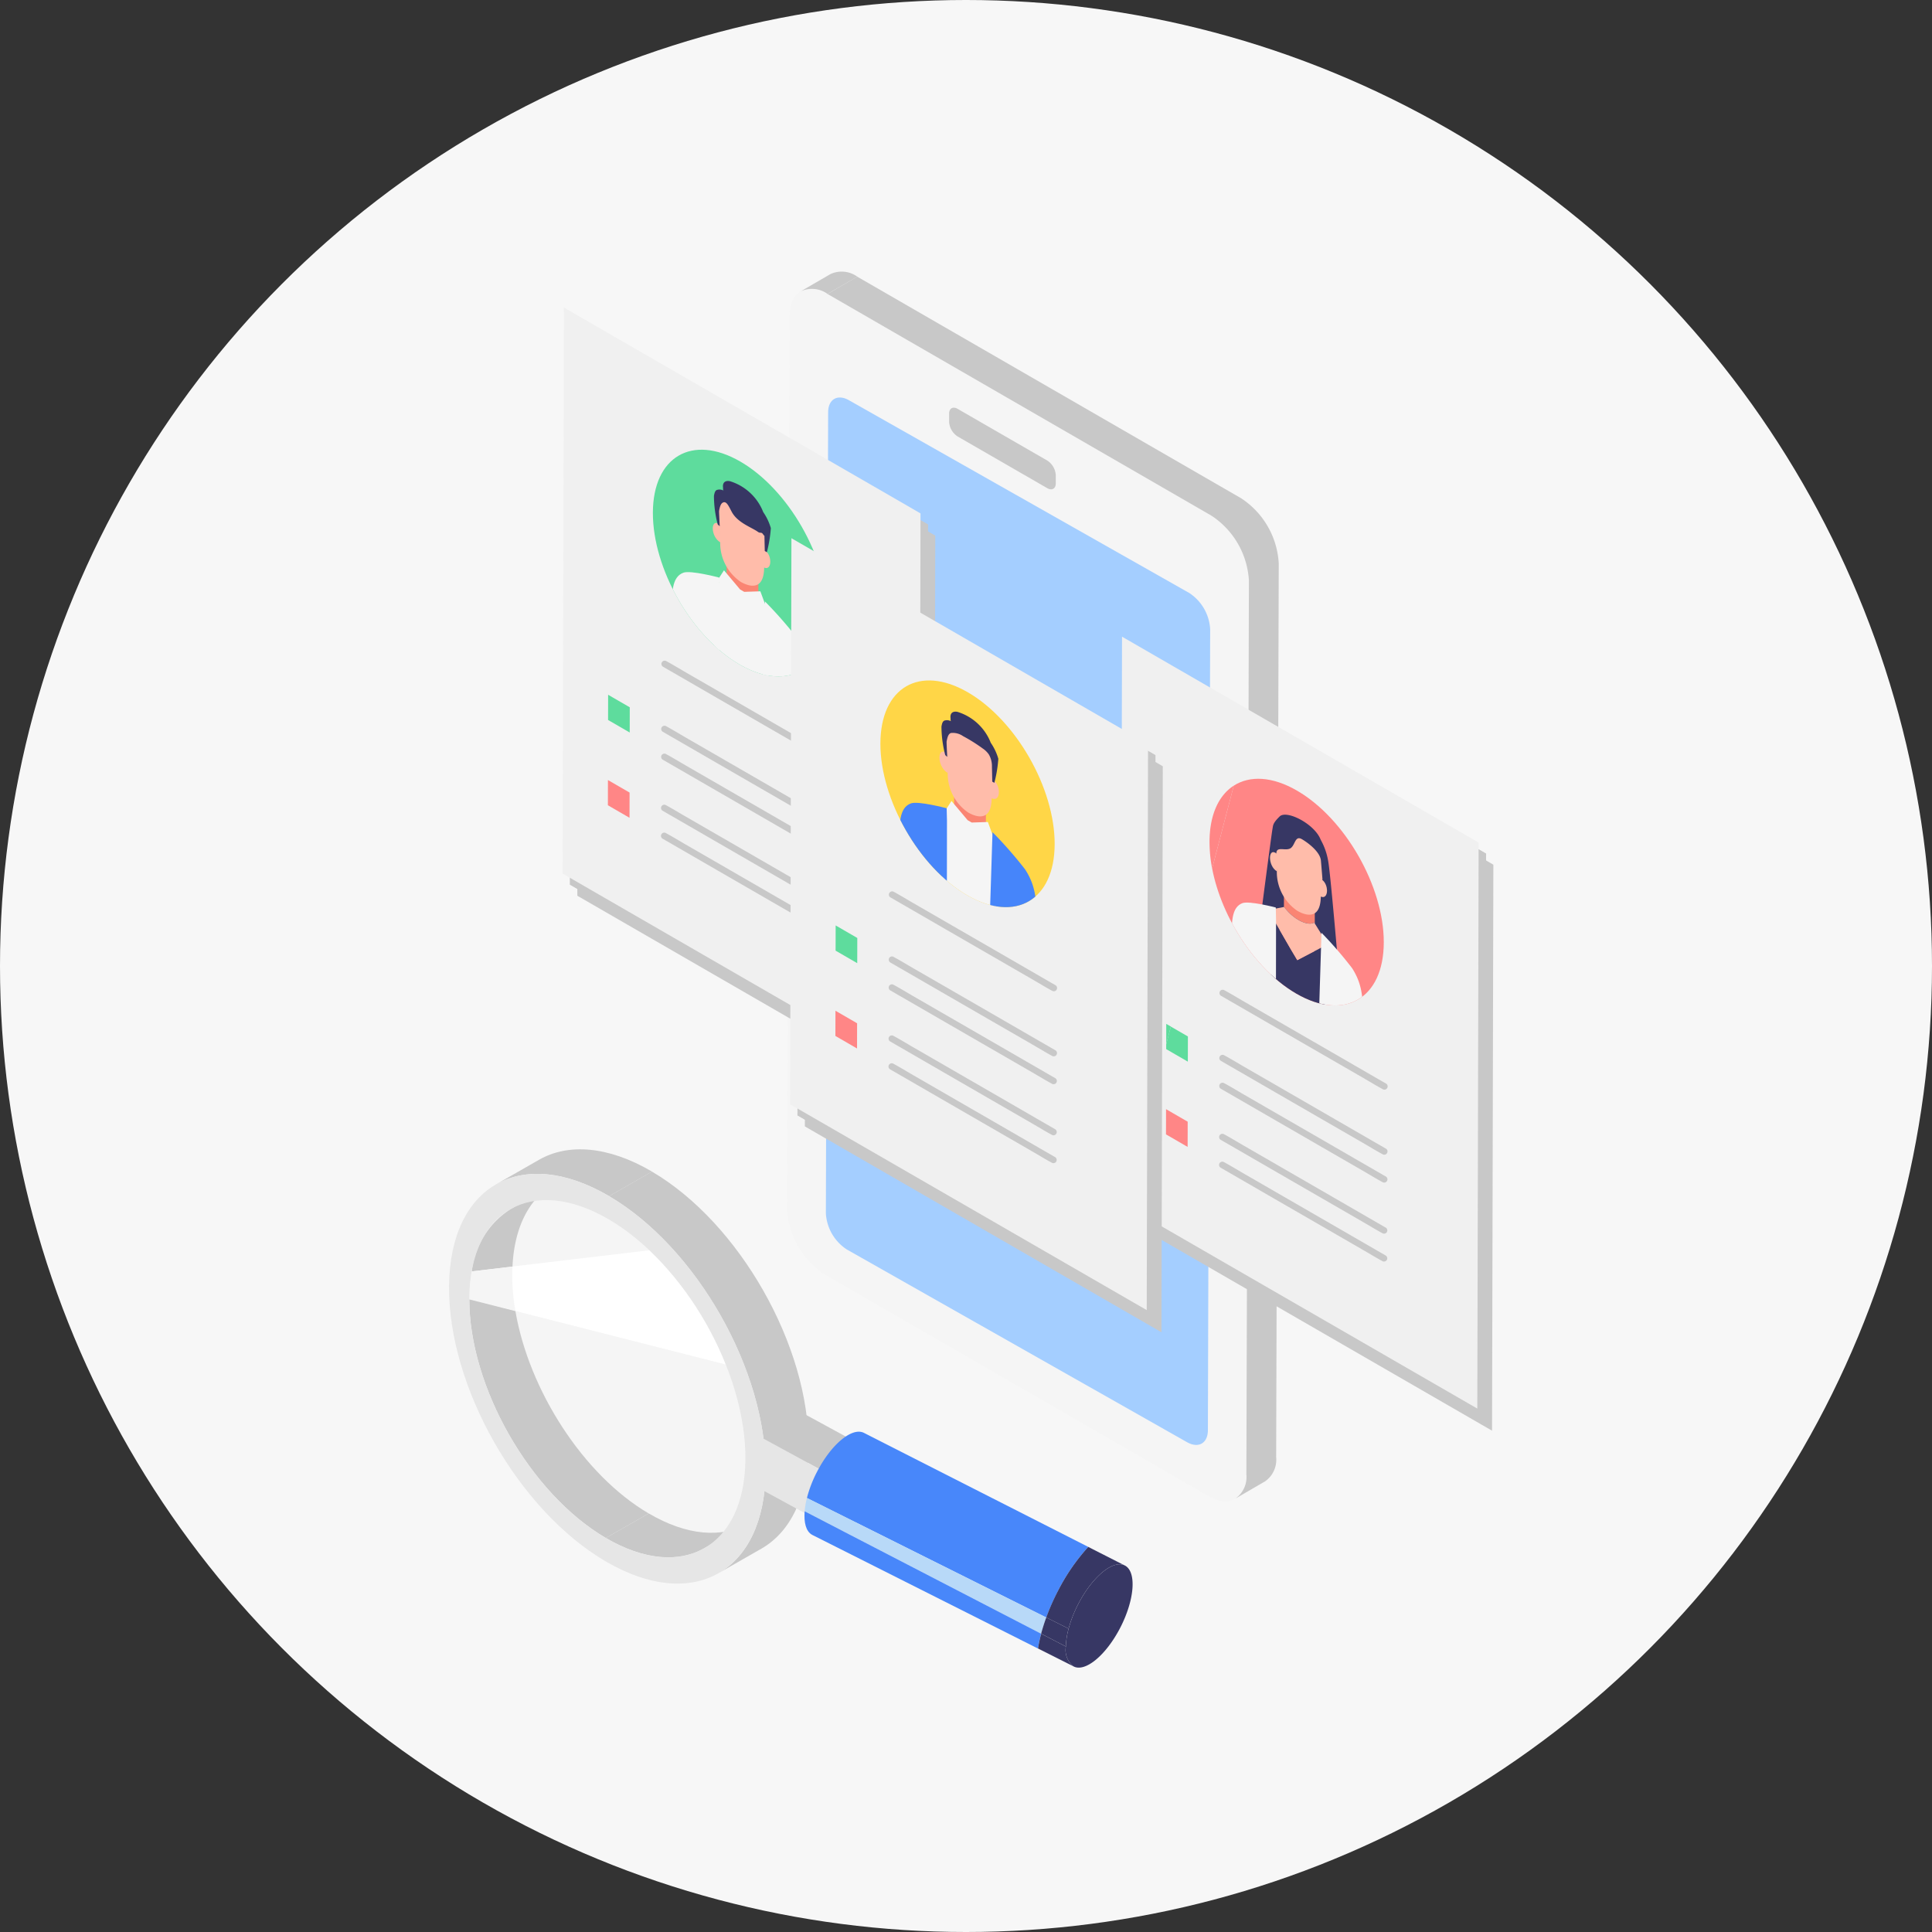 <svg xmlns="http://www.w3.org/2000/svg" xmlns:xlink="http://www.w3.org/1999/xlink" width="185" height="185" viewBox="0 0 185 185"><rect x="0" y="0" width="185" height="185" fill="#333333" stroke="none"/><defs><clipPath id="a"><rect width="100" height="133.685" fill="none"/></clipPath><clipPath id="c"><rect width="26.436" height="34.206" fill="none"/></clipPath><clipPath id="d"><rect width="34.98" height="74.97" fill="none"/></clipPath><clipPath id="e"><path d="M666.052,454c-.012,5.37-3.758,7.568-8.366,4.907s-8.334-9.17-8.321-14.541,3.758-7.568,8.366-4.907,8.334,9.17,8.321,14.541" transform="translate(-649.365 -438.33)" fill="none"/></clipPath><clipPath id="f"><rect width="34.274" height="73.911" fill="none"/></clipPath><clipPath id="g"><path d="M568.022,363l.342.2,33.805,19.515.126-54.2-21.611-12.476L568.148,308.8Z" transform="translate(-568.022 -308.798)" fill="none"/></clipPath><linearGradient id="h" x1="-0.504" y1="1.427" x2="-0.502" y2="1.427" gradientUnits="objectBoundingBox"><stop offset="0" stop-color="#fff"/><stop offset="1" stop-color="#f0f0f0"/></linearGradient><clipPath id="j"><path d="M643.128,435.013c-.012,5.371,3.713,11.881,8.321,14.541s8.354.463,8.366-4.907-3.713-11.881-8.321-14.541a7.509,7.509,0,0,0-3.7-1.13c-2.756,0-4.657,2.215-4.666,6.037" transform="translate(-643.128 -428.976)" fill="none"/></clipPath><clipPath id="l"><rect width="34.98" height="74.971" fill="none"/></clipPath><clipPath id="m"><path d="M195.293,175.759c-.013,5.37-3.758,7.568-8.366,4.907s-8.334-9.17-8.321-14.541,3.758-7.568,8.366-4.907,8.334,9.17,8.321,14.541" transform="translate(-178.606 -160.088)" fill="none"/></clipPath><clipPath id="n"><rect width="34.274" height="73.912" fill="none"/></clipPath><clipPath id="o"><path d="M96.024,84.686l12.167,7.024,21.98,12.689.126-54.2-2.243-1.3L96.15,30.488Z" transform="translate(-96.024 -30.488)" fill="none"/></clipPath><linearGradient id="p" x1="0.155" y1="1.9" x2="0.156" y2="1.9" xlink:href="#h"/><clipPath id="r"><path d="M172.37,156.77c-.013,5.371,3.713,11.881,8.321,14.541s8.354.463,8.366-4.907-3.713-11.881-8.321-14.541a7.509,7.509,0,0,0-3.7-1.13c-2.756,0-4.657,2.215-4.666,6.037" transform="translate(-172.37 -150.733)" fill="none"/></clipPath><clipPath id="u"><path d="M387.709,370.862c-.013,5.37-3.758,7.568-8.366,4.907s-8.334-9.17-8.321-14.541,3.758-7.568,8.366-4.907,8.334,9.17,8.321,14.541" transform="translate(-371.022 -355.191)" fill="none"/></clipPath><clipPath id="w"><path d="M288.439,279.79,322.587,299.5l.126-54.2-34.148-19.713Z" transform="translate(-288.439 -225.592)" fill="none"/></clipPath><linearGradient id="x" x1="-0.114" y1="1.568" x2="-0.112" y2="1.568" xlink:href="#h"/><clipPath id="z"><path d="M364.786,351.873c-.012,5.371,3.713,11.881,8.321,14.541s8.354.463,8.366-4.907-3.713-11.881-8.321-14.541a7.51,7.51,0,0,0-3.7-1.13c-2.756,0-4.656,2.215-4.665,6.037" transform="translate(-364.786 -345.836)" fill="none"/></clipPath></defs><g transform="translate(-355 -2235)"><circle cx="92.5" cy="92.5" r="92.5" transform="translate(355 2235)" fill="#f7f7f7"/><g transform="translate(398 2261)"><g clip-path="url(#a)"><g transform="translate(0 0)"><g clip-path="url(#a)"><path d="M149.945,797.317l-4.108,2.35c2.742-1.569,4.459-4.932,4.5-9.729.093-9.656-6.617-21.463-14.987-26.372l4.108-2.35c8.371,4.909,15.08,16.716,14.987,26.372-.046,4.8-1.763,8.161-4.5,9.729" transform="translate(-120.03 -675.028)" fill="#c8c8c8"/><g transform="translate(1.939 88.919)" style="mix-blend-mode:multiply;isolation:isolate"><g clip-path="url(#c)"><path d="M32.251,787.192c-6.507-3.816-11.984-1.544-13.14,4.971l17.02-2.018a21.626,21.626,0,0,0-3.88-2.953" transform="translate(-18.886 -785.337)" fill="#f5f5f5"/><path d="M34.373,827.8l-17.02,2.018a15.3,15.3,0,0,0-.224,2.524c0,.051,0,.1,0,.153l24.559,6.245A31.3,31.3,0,0,0,34.373,827.8" transform="translate(-17.128 -822.996)" fill="#fff"/><path d="M41.7,875.519l-24.558-6.245c-.01,8.379,5.825,18.6,13.068,22.846,7.289,4.275,13.283.911,13.365-7.5a24.4,24.4,0,0,0-1.875-9.105" transform="translate(-17.143 -859.77)" fill="#f5f5f5"/></g></g><path d="M26.961,772.3l-4.108,2.35a8.153,8.153,0,0,0-3.7,5.952l3.9-.463c.18-3.837,1.644-6.542,3.913-7.84" transform="translate(-16.98 -684.857)" fill="#c8c8c8"/><path d="M21.238,842.178c0-.216.01-.428.02-.637l-3.9.463a15.23,15.23,0,0,0-.228,2.525c0,.051,0,.1,0,.153l4.414,1.122a20.489,20.489,0,0,1-.308-3.625" transform="translate(-15.19 -746.258)" fill="#f5f5f5"/><path d="M21.56,870.4l-4.414-1.122c-.01,8.379,5.825,18.6,13.068,22.846l4.108-2.35C28.056,886.1,22.846,877.953,21.56,870.4" transform="translate(-15.205 -770.852)" fill="#c8c8c8"/><path d="M146.107,1051.279,142,1053.63c-2.424,1.386-5.764,1.17-9.431-.981l4.108-2.35c3.668,2.151,7.008,2.368,9.431.981" transform="translate(-117.557 -931.379)" fill="#c8c8c8"/><path d="M39.8,745.719l4.108-2.35c2.778-1.589,6.607-1.336,10.82,1.134l-4.108,2.35c-4.212-2.47-8.042-2.723-10.82-1.134" transform="translate(-35.29 -658.315)" fill="#c8c8c8"/><path d="M15.326,765.259C6.955,760.35.095,764.2,0,773.854s6.617,21.463,14.987,26.372,15.231,1.061,15.325-8.6S23.7,770.168,15.326,765.259M15.01,797.99c-7.287-4.274-13.151-14.592-13.07-23s6.077-11.77,13.364-7.5,13.151,14.591,13.07,23-6.076,11.77-13.364,7.5" transform="translate(0 -676.721)" fill="#e6e6e6"/><path d="M338.6,1034.075l-4.121,2.25a1.251,1.251,0,0,0,.565-1.159l4.121-2.251a1.251,1.251,0,0,1-.565,1.159" transform="translate(-296.61 -915.965)" fill="#e6e6e6"/><path d="M339.475,1028.336l4.121-2.251-.008.773-4.121,2.25Z" transform="translate(-301.031 -909.908)" fill="#e6e6e6"/><path d="M265.742,969.34l4.121-2.251,6.479,3.529-4.121,2.251Z" transform="translate(-235.654 -857.591)" fill="#c8c8c8"/><path d="M271.842,990.495a3.976,3.976,0,0,1,1.876,3.151l-.008.773c-.011,1.149-.873,1.611-1.916,1.026l-6.479-3.529.048-4.951Z" transform="translate(-235.274 -875.218)" fill="#e6e6e6"/><path d="M322.969,1000.508l4.121-2.251a3.976,3.976,0,0,1,1.876,3.151l-4.121,2.251a3.976,3.976,0,0,0-1.876-3.151" transform="translate(-286.401 -885.23)" fill="#c8c8c8"/><path d="M527.3,1093.44l-.046-.024c-1.122-.552-3.1,1.091-4.451,3.715a11.774,11.774,0,0,0-.915,2.339,7.359,7.359,0,0,0-.264,1.712,2.006,2.006,0,0,0,.712,1.892l.038.02h0c1.12.564,3.1-1.081,4.459-3.712,1.371-2.661,1.58-5.321.467-5.943" transform="translate(-462.562 -969.52)" fill="#373764"/><path d="M326.668,996.464a19.268,19.268,0,0,1,2.924-4.255l-21.441-10.9-.035-.018h0c-1.131-.575-3.138,1.088-4.508,3.748a11.811,11.811,0,0,0-.956,2.484l22.919,11.445a21.529,21.529,0,0,1,1.1-2.5" transform="translate(-268.385 -870.084)" fill="#4887fa"/><path d="M505.074,1085.366l2.139,1.068a11.776,11.776,0,0,1,.915-2.339c1.352-2.624,3.329-4.267,4.451-3.715l-3.484-1.771a19.272,19.272,0,0,0-2.924,4.255,21.55,21.55,0,0,0-1.1,2.5" transform="translate(-447.888 -956.484)" fill="#373764"/><path d="M323.863,1048.659l-22.919-11.445a7.816,7.816,0,0,0-.218,1.275l22.645,11.724c.135-.506.3-1.026.492-1.554" transform="translate(-266.677 -919.776)" fill="#b8d9f8"/><path d="M500.731,1139.847l2.366,1.225a7.373,7.373,0,0,1,.264-1.712l-2.139-1.068c-.192.529-.357,1.049-.492,1.554" transform="translate(-444.036 -1009.411)" fill="#373764"/><path d="M323.226,1060.2l-22.645-11.724c-.089,1.093.138,1.929.7,2.245l.038.021,21.6,10.873c.075-.45.175-.917.3-1.4l0-.015" transform="translate(-266.531 -929.761)" fill="#4887fa"/><path d="M501.441,1155.159l-.038-.02a2.007,2.007,0,0,1-.712-1.892l-2.366-1.225,0,.015c-.128.482-.228.949-.3,1.4l3.424,1.724h0" transform="translate(-441.63 -1021.585)" fill="#373764"/><path d="M375.87,994.869l.046.024-.035-.018L350.91,982.18h0l.035.018Z" transform="translate(-311.179 -870.974)" fill="#e6e6e6"/><path d="M326.49,36.349a7.975,7.975,0,0,1,3.605,6.243l-.243,85.579c-.007,2.285-1.64,3.215-3.629,2.067L289.472,109.02a7.975,7.975,0,0,1-3.6-6.243L286.11,17.2c.006-2.285,1.639-3.215,3.628-2.067Z" transform="translate(-253.501 -12.981)" fill="#f5f5f5"/><path d="M300.208.245,297.356,1.9a2.546,2.546,0,0,1,2.57.246L302.778.492a2.546,2.546,0,0,0-2.57-.246" transform="translate(-263.688 0)" fill="#c8c8c8"/><path d="M363.261,31.806a7.975,7.975,0,0,0-3.605-6.244L322.9,4.344,320.052,6,356.8,27.22a7.975,7.975,0,0,1,3.605,6.243l-.243,85.579a2.526,2.526,0,0,1-1.058,2.313l2.852-1.657a2.526,2.526,0,0,0,1.058-2.313l-2.638,1.533,2.638-1.533Z" transform="translate(-283.814 -3.852)" fill="#c8c8c8"/><path d="M353.458,125.272a4.431,4.431,0,0,1,2,3.468l-.217,76.687c0,1.269-.911,1.786-2.016,1.149L320.66,188.13a4.43,4.43,0,0,1-2-3.468l.217-76.687c0-1.269.911-1.786,2.016-1.149Z" transform="translate(-282.578 -94.489)" fill="#a4ceff"/><path d="M432.276,120.216a1.8,1.8,0,0,1,.811,1.405l0,.772c0,.514-.369.723-.816.465l-8.589-4.954a1.8,1.8,0,0,1-.811-1.405l0-.772c0-.514.368-.724.816-.465Z" transform="translate(-374.989 -102.113)" fill="#c8c8c8"/><g transform="translate(65.02 36.023)" style="mix-blend-mode:multiply;isolation:isolate"><g clip-path="url(#d)"><path d="M593.158,334.744l-12.537-7.237-.127,54.2.342.2,33.805,19.515.126-54.2Z" transform="translate(-579.789 -326.448)" fill="#c8c8c8"/><path d="M586.922,325.39l-12.537-7.237-.126,54.2.342.2,33.805,19.515.126-54.2Z" transform="translate(-574.258 -318.153)" fill="#c8c8c8"/><path d="M657.831,617.27l1.549.894,3.7,2.139,4.479,2.586,3.882,2.241c.624.36,1.241.741,1.876,1.083l.027.016a.312.312,0,0,0,.314-.538l-1.549-.894-3.7-2.139-4.479-2.586-3.882-2.241c-.624-.36-1.241-.741-1.876-1.083l-.027-.016a.312.312,0,0,0-.314.538" transform="translate(-648.234 -582.887)" fill="#c8c8c8"/><path d="M657.7,672.3l1.549.894,3.7,2.139,4.479,2.586,3.882,2.241c.624.36,1.241.741,1.875,1.083l.027.016a.312.312,0,0,0,.314-.538l-1.549-.894-3.7-2.139L663.8,675.1l-3.882-2.241c-.624-.36-1.241-.741-1.876-1.083l-.027-.016a.312.312,0,0,0-.314.538" transform="translate(-648.121 -631.685)" fill="#c8c8c8"/><path d="M657.648,695.883l1.549.894,3.7,2.139,4.479,2.586,3.882,2.241c.624.36,1.241.741,1.876,1.083l.027.016a.312.312,0,0,0,.314-.538l-1.549-.894-3.7-2.139-4.479-2.586-3.882-2.241c-.624-.36-1.241-.741-1.876-1.083l-.027-.016a.312.312,0,0,0-.314.538" transform="translate(-648.072 -652.599)" fill="#c8c8c8"/><path d="M657.547,739.078l1.549.894,3.7,2.139,4.479,2.586,3.882,2.241c.624.36,1.241.741,1.876,1.083l.027.016a.312.312,0,0,0,.314-.538l-1.549-.894-3.7-2.139-4.479-2.586-3.882-2.241c-.624-.36-1.241-.741-1.876-1.083l-.027-.016a.312.312,0,0,0-.314.538" transform="translate(-647.983 -690.903)" fill="#c8c8c8"/><path d="M657.492,762.661l1.549.894,3.7,2.139,4.479,2.586,3.882,2.241c.624.36,1.241.741,1.876,1.083l.027.016a.312.312,0,0,0,.314-.538l-1.549-.894-3.7-2.139-4.479-2.586-3.882-2.241c-.624-.36-1.241-.741-1.876-1.083l-.027-.016a.312.312,0,0,0-.314.538" transform="translate(-647.934 -711.816)" fill="#c8c8c8"/><path d="M612.724,649.591v.463l2.072,1.2.006-2.414-1.633-.943Z" transform="translate(-608.368 -610.559)" fill="#c8c8c8"/><path d="M612.737,645.655l0,1.952.444-1.7Z" transform="translate(-608.376 -608.573)" fill="#c8c8c8"/><path d="M612.555,720.173l2.072,1.2.006-2.414-2.072-1.2Z" transform="translate(-608.219 -672.514)" fill="#c8c8c8"/><path d="M659.7,439.473c-2.375-1.371-4.52-1.449-6.044-.469l-2.071,7.927c.908,4.738,4.173,9.741,8.07,11.991,4.608,2.66,8.354.463,8.366-4.907s-3.713-11.881-8.321-14.541" transform="translate(-642.831 -424.736)" fill="#c8c8c8"/><path d="M649.365,449.541a13.439,13.439,0,0,0,.251,2.55l2.071-7.927c-1.432.921-2.316,2.775-2.322,5.377" transform="translate(-640.861 -429.897)" fill="#c8c8c8"/><g transform="translate(8.504 13.607)"><g clip-path="url(#e)"><path d="M698.532,473.123a6.217,6.217,0,0,0-.706-1.994c-.576-1.526-3.269-2.891-3.931-2.242s-.627.844-.683,1.153c-.131.724-1.206,9.044-1.206,9.044l2.816,1.028,1.918,1.369,2.782,1.867s-.787-9.27-.99-10.225" transform="translate(-687.179 -465.28)" fill="#c8c8c8"/><path d="M703.479,557.224l.054.089-.054-.089-.129.068.129-.068c-.886-1.452-1.7-2.948-2.571-4.407l.061,6.8,5.16,2.979.1-6.81Z" transform="translate(-695.072 -539.854)" fill="#c8c8c8"/><path d="M715.268,537.364l0-1.162-2.954-1.705,0,1.359c.85,1.18,2.26,1.928,2.954,1.507" transform="translate(-705.187 -523.609)" fill="#c8c8c8"/><path d="M705.921,549.391l-.762-1.23h-.03v-.149c-.695.421-2.1-.327-2.954-1.507v.029l-.906.173-.389.16,0,.353c.874,1.459,1.685,2.955,2.571,4.407l2.754-1.441.006-.418Z" transform="translate(-695.047 -534.255)" fill="#c8c8c8"/><path d="M705.878,490.114c-.005.564.023,1.146.047,1.74a4.5,4.5,0,0,0,1.961,3.741c.642.37,2.146.984,2.244-1.192.03-.681.163-1.864.163-1.864l-.144-1.741c-.072-.872-1.3-1.76-1.832-2.066-.7-.4-.623.71-1.171.919-.517.2-1.261-.249-1.268.461" transform="translate(-699.479 -482.95)" fill="#c8c8c8"/><path d="M746.087,577.619c.242-2.538.1-4.1-.908-5.674a37.684,37.684,0,0,0-2.938-3.4l-.034,1.127-.2,6.431v.111l3.989,2.3c.023-.335.066-.633.091-.893" transform="translate(-731.518 -553.798)" fill="#c8c8c8"/><path d="M742.639,522.88l-.036,1.657c.922.549.927-1.331.036-1.657" transform="translate(-732.046 -513.307)" fill="#c8c8c8"/><path d="M701.168,500.522c-.858-.684-.863,1.2.027,1.693Z" transform="translate(-694.733 -493.349)" fill="#c8c8c8"/><path d="M672.447,543.525s-2.54-.666-3.2-.417c-1.005.383-1.149,1.741-.922,4.475.023.28.064.617.085.968l3.946,2.278c0-.071.107-.046.107-.046l.008-6.128Z" transform="translate(-666.099 -531.196)" fill="#c8c8c8"/></g></g></g></g><g transform="translate(65.02 36.023)" style="mix-blend-mode:multiply;isolation:isolate"><g clip-path="url(#f)"><path d="M586.922,325.39l-12.537-7.237-.126,54.2.342.2,33.805,19.515.126-54.2Z" transform="translate(-574.258 -318.153)" fill="#c8c8c8"/></g></g></g></g><g transform="translate(64.314 34.963)"><g clip-path="url(#g)"><rect width="81.146" height="66.638" transform="translate(-32.004 55.433) rotate(-60)" fill="url(#h)"/></g></g><g transform="translate(0 0)"><g clip-path="url(#a)"><path d="M651.595,607.916l1.549.894,3.7,2.139,4.479,2.586,3.882,2.241c.624.36,1.241.741,1.876,1.083l.027.016a.312.312,0,0,0,.314-.538l-1.549-.894-3.7-2.139-4.479-2.586-3.882-2.241c-.624-.36-1.241-.741-1.876-1.083l-.027-.016a.312.312,0,0,0-.314.538" transform="translate(-577.685 -538.569)" fill="#c8c8c8"/><path d="M651.466,662.944l1.549.894,3.7,2.139,4.479,2.586,3.882,2.241c.624.36,1.241.741,1.876,1.083l.027.016a.312.312,0,0,0,.314-.538l-1.549-.894-3.7-2.139-4.479-2.586-3.882-2.241c-.624-.36-1.241-.741-1.876-1.083l-.027-.016a.312.312,0,0,0-.314.538" transform="translate(-577.57 -587.367)" fill="#c8c8c8"/><path d="M651.411,686.528l1.549.894,3.7,2.139,4.479,2.586,3.882,2.241c.624.36,1.241.741,1.876,1.083l.027.016a.312.312,0,0,0,.314-.538l-1.549-.894-3.7-2.139-4.479-2.586-3.882-2.241c-.624-.36-1.241-.741-1.876-1.083l-.027-.016a.312.312,0,0,0-.314.538" transform="translate(-577.521 -608.281)" fill="#c8c8c8"/><path d="M651.311,729.723l1.549.894,3.7,2.139,4.479,2.586,3.882,2.241c.624.36,1.241.741,1.876,1.083l.027.016a.312.312,0,0,0,.314-.538l-1.549-.894-3.7-2.139-4.479-2.586-3.882-2.241c-.624-.36-1.241-.741-1.876-1.083l-.027-.016a.312.312,0,0,0-.314.538" transform="translate(-577.433 -646.585)" fill="#c8c8c8"/><path d="M651.256,753.307l1.549.894,3.7,2.139,4.479,2.586,3.882,2.241c.624.36,1.241.741,1.876,1.083l.027.016a.312.312,0,0,0,.314-.538l-1.549-.894-3.7-2.139-4.479-2.586-3.882-2.241c-.624-.36-1.241-.741-1.876-1.083l-.027-.016a.312.312,0,0,0-.314.538" transform="translate(-577.384 -667.499)" fill="#c8c8c8"/><path d="M606.488,640.237v.463l2.072,1.2.006-2.414-1.633-.942Z" transform="translate(-537.818 -566.241)" fill="#5edc9d"/><path d="M606.5,636.3l0,1.952.444-1.7Z" transform="translate(-537.826 -564.256)" fill="#5edc9d"/><path d="M606.318,710.819l2.072,1.2.006-2.414-2.072-1.2Z" transform="translate(-537.668 -628.196)" fill="#ff8686"/><path d="M653.464,430.119c-2.375-1.371-4.52-1.449-6.044-.469l-2.071,7.927c.908,4.738,4.173,9.741,8.07,11.991,4.608,2.66,8.354.463,8.366-4.907s-3.713-11.881-8.321-14.541" transform="translate(-572.28 -380.419)" fill="#ff8686"/><path d="M643.129,440.186a13.438,13.438,0,0,0,.251,2.55l2.071-7.927c-1.432.921-2.316,2.775-2.322,5.377" transform="translate(-570.311 -385.578)" fill="#ff8686"/></g></g><g transform="translate(72.817 48.57)"><g clip-path="url(#j)"><path d="M692.3,463.769a6.216,6.216,0,0,0-.706-1.994c-.576-1.526-3.269-2.891-3.931-2.242s-.627.844-.683,1.153c-.131.724-1.206,9.044-1.206,9.044l2.816,1.028,1.918,1.369,2.782,1.867s-.787-9.27-.99-10.225" transform="translate(-680.943 -455.926)" fill="#373764"/><path d="M697.243,547.87l.054.089-.054-.089-.129.068.129-.068c-.886-1.452-1.7-2.948-2.571-4.407l.061,6.8,5.16,2.979.1-6.81Z" transform="translate(-688.836 -530.5)" fill="#373764"/><path d="M709.031,528.009l0-1.162-2.954-1.705,0,1.359c.85,1.18,2.26,1.928,2.954,1.507" transform="translate(-698.95 -514.254)" fill="#fa8573"/><path d="M699.685,540.037l-.762-1.23h-.03v-.149c-.695.421-2.1-.327-2.954-1.507v.029l-.906.173-.389.16,0,.353c.874,1.459,1.685,2.955,2.571,4.407l2.754-1.441.006-.418Z" transform="translate(-688.811 -524.901)" fill="#ffbcaa"/><path d="M699.642,480.759c-.005.564.023,1.146.047,1.74a4.5,4.5,0,0,0,1.961,3.741c.642.37,2.146.984,2.244-1.192.03-.681.163-1.864.163-1.864l-.144-1.741c-.072-.872-1.3-1.76-1.832-2.066-.7-.4-.623.711-1.171.919-.518.2-1.261-.249-1.268.461" transform="translate(-693.243 -473.595)" fill="#ffbcaa"/><path d="M739.851,568.264c.242-2.538.1-4.1-.908-5.674a37.678,37.678,0,0,0-2.938-3.4l-.034,1.127-.2,6.431s0,.038,0,.11l3.989,2.3c.023-.335.066-.633.091-.893" transform="translate(-725.282 -544.443)" fill="#f5f5f5"/><path d="M736.4,513.526l-.036,1.657c.922.549.927-1.331.036-1.657" transform="translate(-725.81 -503.953)" fill="#ffbcaa"/><path d="M694.932,491.168c-.858-.684-.863,1.2.027,1.693Z" transform="translate(-688.497 -483.995)" fill="#ffbcaa"/><path d="M666.21,534.17s-2.54-.666-3.2-.417c-1.006.383-1.149,1.741-.922,4.475.023.28.064.617.085.968l3.946,2.278c0-.071.107-.046.107-.046l.008-6.128Z" transform="translate(-659.862 -521.841)" fill="#f5f5f5"/></g></g><g transform="translate(0 0)"><g clip-path="url(#a)"><g transform="translate(11.578 4.511)" style="mix-blend-mode:multiply;isolation:isolate"><g clip-path="url(#l)"><path d="M140.527,67.615,108.622,49.2l-.126,54.2,12.167,7.024,21.981,12.689.126-54.2Z" transform="translate(-107.79 -48.138)" fill="#c8c8c8"/><path d="M134.291,58.261l-31.9-18.418-.126,54.2,12.167,7.024,21.981,12.689.126-54.2Z" transform="translate(-102.26 -39.843)" fill="#c8c8c8"/><path d="M185.832,338.961l1.549.894,3.7,2.139,4.479,2.586,3.882,2.241c.624.36,1.241.741,1.876,1.083l.027.016a.312.312,0,0,0,.314-.538l-1.549-.894-3.7-2.139-4.479-2.586-3.882-2.241c-.624-.36-1.241-.741-1.876-1.083l-.027-.016a.312.312,0,0,0-.314.538" transform="translate(-176.235 -304.578)" fill="#c8c8c8"/><path d="M185.7,393.989l1.549.894,3.7,2.139,4.479,2.586,3.882,2.241c.624.36,1.241.741,1.876,1.083l.027.016a.312.312,0,0,0,.314-.538l-1.549-.894-3.7-2.139-4.479-2.586-3.882-2.241c-.624-.36-1.241-.741-1.876-1.083l-.027-.016a.312.312,0,0,0-.314.538" transform="translate(-176.122 -353.375)" fill="#c8c8c8"/><path d="M185.648,417.573l1.549.894,3.7,2.139,4.479,2.586,3.882,2.241c.624.36,1.241.741,1.876,1.083l.027.016a.312.312,0,0,0,.314-.538l-1.549-.894-3.7-2.139-4.479-2.586-3.882-2.241c-.624-.36-1.241-.741-1.876-1.083l-.027-.016a.312.312,0,0,0-.314.538" transform="translate(-176.073 -374.289)" fill="#c8c8c8"/><path d="M185.548,460.768l1.549.894,3.7,2.139,4.479,2.586,3.882,2.241c.624.36,1.241.741,1.876,1.083l.027.016a.312.312,0,0,0,.314-.538l-1.549-.894-3.7-2.139-4.479-2.586-3.882-2.241c-.624-.36-1.241-.741-1.876-1.083l-.027-.016a.312.312,0,0,0-.314.538" transform="translate(-175.983 -412.593)" fill="#c8c8c8"/><path d="M185.493,484.352l1.549.894,3.7,2.139,4.479,2.586,3.882,2.241c.624.36,1.241.741,1.876,1.083l.027.016a.312.312,0,0,0,.314-.538l-1.549-.894-3.7-2.139-4.479-2.586-3.882-2.241c-.624-.36-1.241-.741-1.876-1.083l-.027-.016a.312.312,0,0,0-.314.538" transform="translate(-175.935 -433.507)" fill="#c8c8c8"/><path d="M142.795,370.956l-2.072-1.2.006-2.414,2.072,1.2Z" transform="translate(-136.368 -330.264)" fill="#c8c8c8"/><path d="M142.628,443.06l-2.072-1.2.006-2.414,2.072,1.2Z" transform="translate(-136.22 -394.204)" fill="#c8c8c8"/><path d="M195.294,175.759c-.013,5.371-3.758,7.568-8.366,4.907s-8.334-9.17-8.321-14.541,3.758-7.568,8.366-4.907,8.334,9.17,8.321,14.541" transform="translate(-169.962 -146.473)" fill="#c8c8c8"/><g transform="translate(8.644 13.615)"><g clip-path="url(#m)"><path d="M240.928,258.022l3.044,1.757,0-2.121-3.044-1.757Z" transform="translate(-233.872 -245.053)" fill="#c8c8c8"/><path d="M271.881,244.636c.877.318.873,2.2-.035,1.657Z" transform="translate(-261.289 -235.063)" fill="#c8c8c8"/><path d="M233.493,197.125c-.012.333.05.942.083,1.761a4.5,4.5,0,0,0,1.961,3.741c.642.37,2.146.984,2.244-1.192.03-.681.163-1.864.163-1.864l.2-2.234-.964-1.376-3.856-2.163Z" transform="translate(-227.13 -189.982)" fill="#c8c8c8"/><path d="M229.965,222.139c-.931-.726-.935,1.155.029,1.695Z" transform="translate(-223.532 -214.968)" fill="#c8c8c8"/><path d="M234.8,189.454a4.994,4.994,0,0,0-3.172-2.937c-.37-.085-.736.049-.672.593.012.1-.018.261.063.309a.829.829,0,0,0-.561-.09c-.255.032-.315.283-.371.592a10.887,10.887,0,0,0,.363,2.735l.191.17s-.077-1.388-.06-1.476c.069-.353.144-.723.416-.811.322-.1.527.415.8.921.571,1.05,1.894,1.465,2.512,1.913.212.154.319-.025.485.229.243.371.12-.206.129.165.005.209.031,1.431.031,1.431l.2.118a12.647,12.647,0,0,0,.381-2.309,5.23,5.23,0,0,0-.742-1.553" transform="translate(-224.236 -183.504)" fill="#c8c8c8"/><path d="M235.1,265.721l.062-.082-.582-1.581-1.548.051-.391-.226-1.544-1.836-.588.906s.047.118.122.3l-.51-.142.064,7.15,5.16,2.979.111-7.228Z" transform="translate(-224.289 -250.504)" fill="#c8c8c8"/><path d="M275.572,297.8c.256-2.606.11-4.215-.963-5.854a40.146,40.146,0,0,0-3.115-3.555l-.036,1.158-.209,6.612s0,.04,0,.114l4.228,2.441c.024-.344.07-.65.1-.917" transform="translate(-260.759 -273.861)" fill="#c8c8c8"/><path d="M194.894,268.346c-.243-2.895-.09-4.33.988-4.728.7-.259,3.425.466,3.425.466l.03,1.2-.008,6.483s-.115-.027-.115.048l-4.228-2.441c-.023-.371-.066-.729-.091-1.025" transform="translate(-192.961 -251.847)" fill="#c8c8c8"/></g></g></g></g><g transform="translate(11.578 4.511)" style="mix-blend-mode:multiply;isolation:isolate"><g clip-path="url(#n)"><path d="M134.291,58.261l-31.9-18.418-.126,54.2,12.167,7.024,21.981,12.689.126-54.2Z" transform="translate(-102.26 -39.843)" fill="#c8c8c8"/></g></g></g></g><g transform="translate(10.872 3.452)"><g clip-path="url(#o)"><rect width="81.146" height="66.638" transform="translate(-32.005 55.433) rotate(-60)" fill="url(#p)"/></g></g><g transform="translate(0 0)"><g clip-path="url(#a)"><path d="M179.6,329.606l1.549.894,3.7,2.139,4.479,2.586,3.882,2.241c.624.36,1.241.741,1.876,1.083l.027.016a.312.312,0,0,0,.314-.538l-1.549-.894-3.7-2.139-4.479-2.586-3.882-2.241c-.624-.36-1.241-.741-1.876-1.083l-.027-.016a.312.312,0,0,0-.314.538" transform="translate(-159.127 -291.771)" fill="#c8c8c8"/><path d="M179.467,384.635l1.549.894,3.7,2.139,4.479,2.586,3.882,2.241c.624.36,1.241.741,1.876,1.083l.027.016a.312.312,0,0,0,.314-.538l-1.549-.894-3.7-2.139-4.479-2.586-3.882-2.241c-.624-.36-1.241-.741-1.876-1.083l-.027-.016a.312.312,0,0,0-.314.538" transform="translate(-159.013 -340.569)" fill="#c8c8c8"/><path d="M179.412,408.219l1.549.894,3.7,2.139,4.479,2.586,3.882,2.241c.624.36,1.241.741,1.876,1.083l.027.016a.312.312,0,0,0,.314-.538l-1.549-.894-3.7-2.139-4.479-2.586-3.882-2.241c-.624-.36-1.241-.741-1.876-1.083l-.027-.016a.312.312,0,0,0-.314.538" transform="translate(-158.964 -361.483)" fill="#c8c8c8"/><path d="M179.312,451.414l1.549.894,3.7,2.139,4.479,2.586,3.882,2.241c.624.36,1.241.741,1.876,1.083l.027.016a.312.312,0,0,0,.314-.538l-1.549-.894-3.7-2.139-4.479-2.586-3.882-2.241c-.624-.36-1.241-.741-1.876-1.083l-.027-.016a.312.312,0,0,0-.314.538" transform="translate(-158.875 -399.787)" fill="#c8c8c8"/><path d="M179.257,475l1.549.894,3.7,2.139,4.479,2.586,3.882,2.241c.624.36,1.241.741,1.876,1.083l.027.016a.312.312,0,0,0,.314-.538l-1.549-.894-3.7-2.139-4.479-2.586-3.882-2.241c-.624-.36-1.241-.741-1.876-1.083l-.027-.016a.312.312,0,0,0-.314.538" transform="translate(-158.826 -420.7)" fill="#c8c8c8"/><path d="M136.559,361.6l-2.072-1.2.006-2.414,2.072,1.2Z" transform="translate(-119.261 -317.458)" fill="#5edc9d"/><path d="M136.391,433.706l-2.072-1.2.006-2.414,2.072,1.2Z" transform="translate(-119.111 -381.398)" fill="#ff8686"/><path d="M189.057,166.4c-.012,5.371-3.758,7.568-8.366,4.907s-8.334-9.17-8.321-14.541,3.758-7.568,8.366-4.907,8.334,9.17,8.321,14.541" transform="translate(-152.853 -133.666)" fill="#5edc9d"/></g></g><g transform="translate(19.516 17.067)"><g clip-path="url(#r)"><path d="M234.692,248.668l3.044,1.757,0-2.121-3.044-1.757Z" transform="translate(-227.636 -235.698)" fill="#fa8573"/><path d="M265.643,235.282c.877.318.873,2.2-.035,1.657Z" transform="translate(-255.051 -225.709)" fill="#ffbcaa"/><path d="M227.257,187.77c-.012.333.05.942.083,1.761a4.5,4.5,0,0,0,1.961,3.742c.642.37,2.146.984,2.244-1.192.03-.681.163-1.864.163-1.864l.2-2.234-.964-1.376-3.856-2.163Z" transform="translate(-220.894 -180.627)" fill="#ffbcaa"/><path d="M223.729,212.784c-.931-.726-.935,1.155.029,1.695Z" transform="translate(-217.296 -205.613)" fill="#ffbcaa"/><path d="M228.561,180.1a4.994,4.994,0,0,0-3.172-2.937c-.37-.085-.736.049-.672.593.012.1-.018.261.063.309a.829.829,0,0,0-.561-.09c-.255.032-.315.283-.371.592a10.886,10.886,0,0,0,.363,2.735l.191.17s-.077-1.388-.06-1.476c.069-.352.144-.723.416-.811.322-.1.527.415.8.921.571,1.05,1.894,1.465,2.512,1.913.212.154.319-.025.485.229.243.371.12-.206.129.165.005.209.031,1.431.031,1.431l.2.118a12.648,12.648,0,0,0,.381-2.309,5.231,5.231,0,0,0-.742-1.553" transform="translate(-218 -174.15)" fill="#373764"/><path d="M228.865,256.366l.062-.082-.582-1.581-1.548.051-.391-.226-1.544-1.836-.588.906s.047.118.122.3l-.51-.142.064,7.15,5.16,2.979.111-7.228Z" transform="translate(-218.052 -241.149)" fill="#f5f5f5"/><path d="M269.336,288.442c.256-2.606.11-4.215-.963-5.854a40.146,40.146,0,0,0-3.115-3.555l-.036,1.158-.209,6.612s0,.04,0,.114l4.228,2.441c.024-.344.07-.65.1-.917" transform="translate(-254.523 -264.507)" fill="#f5f5f5"/><path d="M188.658,258.992c-.243-2.895-.09-4.33.988-4.728.7-.259,3.425.466,3.425.466l.03,1.2-.008,6.483s-.115-.026-.115.048l-4.228-2.441c-.023-.371-.066-.729-.091-1.025" transform="translate(-186.725 -242.492)" fill="#f5f5f5"/></g></g><g transform="translate(0 0)"><g clip-path="url(#a)"><g transform="translate(33.364 26.602)" style="mix-blend-mode:multiply;isolation:isolate"><g clip-path="url(#d)"><path d="M335.06,318.212,300.912,298.5l.126-54.2,34.148,19.713Z" transform="translate(-300.206 -243.242)" fill="#c8c8c8"/><path d="M328.823,308.858l-34.148-19.713.126-54.2L328.95,254.66Z" transform="translate(-294.676 -234.947)" fill="#c8c8c8"/><path d="M387.71,370.862c-.013,5.37-3.758,7.568-8.366,4.907s-8.334-9.17-8.321-14.541,3.758-7.568,8.366-4.907,8.334,9.17,8.321,14.541" transform="translate(-362.378 -341.576)" fill="#c8c8c8"/><g transform="translate(8.644 13.615)"><g clip-path="url(#u)"><path d="M433.344,453.125l3.044,1.757,0-2.121L433.349,451Z" transform="translate(-426.288 -440.156)" fill="#c8c8c8"/><path d="M464.3,438.4c1.012.378,1.007,2.432-.04,1.809Z" transform="translate(-453.704 -428.975)" fill="#c8c8c8"/><path d="M425.909,392.228c-.012.333.051.942.083,1.761a4.5,4.5,0,0,0,1.961,3.741c.642.37,2.147.984,2.244-1.192.031-.681.163-1.864.163-1.864l.2-2.234-.964-1.376-3.856-2.163Z" transform="translate(-419.546 -385.085)" fill="#c8c8c8"/><path d="M421.748,415.522c-1.034-.8-1.039,1.273.033,1.873Z" transform="translate(-415.319 -408.529)" fill="#c8c8c8"/><path d="M427.213,384.557a4.994,4.994,0,0,0-3.172-2.937c-.37-.085-.736.049-.672.593.012.1-.018.261.063.309a.829.829,0,0,0-.561-.09c-.255.032-.315.283-.371.592a10.885,10.885,0,0,0,.363,2.735l.191.17s-.077-1.388-.06-1.476c.069-.353.144-.724.416-.811a1.7,1.7,0,0,1,1.158.3,15.758,15.758,0,0,1,1.866,1.17,2.253,2.253,0,0,1,.6.579,2.216,2.216,0,0,1,.3,1.176c.005.209.031,1.431.031,1.431l.2.118a12.648,12.648,0,0,0,.381-2.309,5.23,5.23,0,0,0-.742-1.553" transform="translate(-416.652 -378.607)" fill="#c8c8c8"/><path d="M427.518,460.824l.062-.082L427,459.162l-1.548.051-.391-.226-1.544-1.836-.588.906s.047.118.122.3l-.51-.142.064,7.15,5.16,2.979.111-7.228Z" transform="translate(-416.705 -445.607)" fill="#c8c8c8"/><path d="M467.988,492.9c.256-2.606.11-4.215-.963-5.854a40.149,40.149,0,0,0-3.115-3.555l-.036,1.158-.209,6.612s0,.04,0,.114l4.228,2.441c.024-.344.07-.65.1-.917" transform="translate(-453.175 -468.964)" fill="#c8c8c8"/><path d="M387.31,463.449c-.243-2.895-.09-4.33.988-4.728.7-.259,3.425.466,3.425.466l.03,1.2-.008,6.483s-.115-.026-.115.048l-4.228-2.441c-.023-.371-.066-.729-.091-1.025" transform="translate(-385.377 -446.949)" fill="#c8c8c8"/></g></g><path d="M378.248,534.064l1.549.894,3.7,2.139,4.479,2.586,3.882,2.241c.624.36,1.241.741,1.876,1.083l.027.016a.312.312,0,0,0,.314-.538l-1.549-.894-3.7-2.139-4.479-2.586-3.882-2.241c-.624-.36-1.241-.741-1.876-1.083l-.027-.016a.312.312,0,0,0-.314.538" transform="translate(-368.651 -499.681)" fill="#c8c8c8"/><path d="M378.12,589.092l1.549.894,3.7,2.139,4.479,2.586,3.882,2.241c.624.36,1.241.741,1.876,1.083l.027.016a.312.312,0,0,0,.314-.538l-1.549-.894-3.7-2.139-4.479-2.586-3.882-2.241c-.624-.36-1.241-.741-1.876-1.083l-.027-.016a.312.312,0,0,0-.314.538" transform="translate(-368.538 -548.478)" fill="#c8c8c8"/><path d="M378.065,612.676l1.549.894,3.7,2.139,4.479,2.586,3.882,2.241c.624.36,1.241.741,1.876,1.083l.027.016a.312.312,0,0,0,.314-.538l-1.549-.894-3.7-2.139-4.479-2.586-3.882-2.241c-.624-.36-1.241-.741-1.876-1.083l-.027-.016a.312.312,0,0,0-.314.538" transform="translate(-368.489 -569.392)" fill="#c8c8c8"/><path d="M377.964,655.871l1.549.894,3.7,2.139,4.479,2.586,3.882,2.241c.624.36,1.241.741,1.876,1.083l.027.016a.312.312,0,0,0,.314-.538l-1.549-.894-3.7-2.139-4.479-2.586-3.882-2.241c-.624-.36-1.241-.741-1.876-1.083l-.027-.016a.312.312,0,0,0-.314.538" transform="translate(-368.399 -607.696)" fill="#c8c8c8"/><path d="M377.909,679.455l1.549.894,3.7,2.139,4.479,2.586,3.882,2.241c.624.36,1.241.741,1.876,1.083l.027.016a.312.312,0,0,0,.314-.538l-1.549-.894-3.7-2.139-4.479-2.586-3.882-2.241c-.624-.36-1.241-.741-1.876-1.083l-.027-.016a.312.312,0,0,0-.314.538" transform="translate(-368.351 -628.61)" fill="#c8c8c8"/><path d="M335.212,566.059l-2.072-1.2.006-2.414,2.072,1.2Z" transform="translate(-328.785 -525.367)" fill="#c8c8c8"/><path d="M335.044,638.164l-2.072-1.2.006-2.414,2.072,1.2Z" transform="translate(-328.636 -589.308)" fill="#c8c8c8"/></g></g><g transform="translate(33.364 26.602)" style="mix-blend-mode:multiply;isolation:isolate"><g clip-path="url(#f)"><path d="M328.823,308.858l-34.148-19.713.126-54.2L328.95,254.66Z" transform="translate(-294.676 -234.947)" fill="#c8c8c8"/></g></g></g></g><g transform="translate(32.658 25.542)"><g clip-path="url(#w)"><rect width="81.146" height="66.638" transform="translate(-32.004 55.433) rotate(-60)" fill="url(#x)"/></g></g><g transform="translate(0 0)"><g clip-path="url(#a)"><path d="M381.473,361.507c-.013,5.371-3.758,7.568-8.366,4.907s-8.334-9.17-8.321-14.541,3.758-7.568,8.366-4.907,8.334,9.17,8.321,14.541" transform="translate(-323.483 -306.679)" fill="#ffd647"/></g></g><g transform="translate(41.302 39.157)"><g clip-path="url(#z)"><path d="M427.108,443.771l3.044,1.757.005-2.121-3.044-1.757Z" transform="translate(-420.052 -430.802)" fill="#fa8573"/><path d="M458.065,429.042c1.012.378,1.007,2.432-.04,1.809Z" transform="translate(-447.468 -419.621)" fill="#ffbcaa"/><path d="M419.673,382.874c-.012.333.05.942.083,1.761a4.5,4.5,0,0,0,1.961,3.741c.642.37,2.146.984,2.244-1.192.03-.681.163-1.864.163-1.864l.2-2.234-.964-1.376-3.856-2.163Z" transform="translate(-413.31 -375.731)" fill="#ffbcaa"/><path d="M415.512,406.167c-1.034-.8-1.039,1.273.033,1.873Z" transform="translate(-409.083 -399.174)" fill="#ffbcaa"/><path d="M420.977,375.2a4.994,4.994,0,0,0-3.172-2.937c-.37-.085-.736.049-.672.593.012.1-.018.261.063.309a.829.829,0,0,0-.561-.09c-.255.032-.315.283-.371.592a10.887,10.887,0,0,0,.363,2.735l.191.17s-.077-1.388-.06-1.476c.069-.352.144-.723.416-.811a1.7,1.7,0,0,1,1.158.3,15.755,15.755,0,0,1,1.866,1.17,2.253,2.253,0,0,1,.6.579,2.216,2.216,0,0,1,.3,1.176c.005.209.031,1.431.031,1.431l.2.118a12.648,12.648,0,0,0,.381-2.309,5.231,5.231,0,0,0-.742-1.553" transform="translate(-410.416 -369.253)" fill="#373764"/><path d="M421.282,451.47l.062-.082-.582-1.581-1.548.051-.391-.226-1.544-1.836-.588.906s.047.118.122.3l-.51-.142.064,7.15,5.16,2.979.111-7.228Z" transform="translate(-410.469 -436.253)" fill="#f5f5f5"/><path d="M461.752,483.545c.256-2.606.11-4.215-.963-5.854a40.138,40.138,0,0,0-3.115-3.555l-.036,1.158-.209,6.612s0,.04,0,.114l4.228,2.441c.024-.344.07-.65.1-.917" transform="translate(-446.939 -459.61)" fill="#4685fa"/><path d="M381.074,454.095c-.243-2.895-.09-4.33.988-4.728.7-.259,3.425.466,3.425.466l.03,1.2-.008,6.483s-.115-.026-.115.048l-4.228-2.441c-.023-.371-.066-.729-.091-1.025" transform="translate(-379.141 -437.595)" fill="#4685fa"/></g></g><g transform="translate(0 0)"><g clip-path="url(#a)"><path d="M372.012,524.71l1.549.894,3.7,2.139,4.479,2.586,3.882,2.241c.624.36,1.241.741,1.876,1.083l.027.016a.312.312,0,0,0,.314-.538l-1.549-.894-3.7-2.139-4.479-2.586-3.882-2.241c-.624-.36-1.241-.741-1.876-1.083l-.027-.016a.312.312,0,0,0-.314.538" transform="translate(-329.757 -464.784)" fill="#c8c8c8"/><path d="M371.883,579.738l1.549.894,3.7,2.139,4.479,2.586L385.5,587.6c.624.36,1.241.741,1.876,1.083l.027.016a.312.312,0,0,0,.314-.538l-1.549-.894-3.7-2.139-4.479-2.586L374.1,580.3c-.624-.36-1.241-.741-1.876-1.083l-.027-.016a.312.312,0,0,0-.314.538" transform="translate(-329.643 -513.582)" fill="#c8c8c8"/><path d="M371.828,603.322l1.549.894,3.7,2.139,4.479,2.586,3.882,2.241c.624.36,1.241.741,1.876,1.083l.027.016a.312.312,0,0,0,.314-.538l-1.549-.894-3.7-2.139-4.479-2.586-3.882-2.241c-.624-.36-1.241-.741-1.876-1.083l-.027-.016a.312.312,0,0,0-.314.538" transform="translate(-329.594 -534.495)" fill="#c8c8c8"/><path d="M371.728,646.517l1.549.894,3.7,2.139,4.479,2.586,3.882,2.241c.624.36,1.241.741,1.876,1.083l.027.016a.312.312,0,0,0,.314-.538l-1.549-.894-3.7-2.139-4.479-2.586-3.882-2.241c-.624-.36-1.241-.741-1.876-1.083l-.027-.016a.312.312,0,0,0-.314.538" transform="translate(-329.505 -572.8)" fill="#c8c8c8"/><path d="M371.673,670.1l1.549.894,3.7,2.139,4.479,2.586,3.882,2.241c.624.36,1.241.741,1.876,1.083l.027.016a.312.312,0,0,0,.314-.538l-1.549-.894-3.7-2.139-4.479-2.586-3.882-2.241c-.624-.36-1.241-.741-1.876-1.083l-.027-.016a.312.312,0,0,0-.314.538" transform="translate(-329.456 -593.714)" fill="#c8c8c8"/><path d="M328.976,556.7l-2.072-1.2.006-2.414,2.072,1.2Z" transform="translate(-289.891 -490.47)" fill="#5edc9d"/><path d="M328.807,628.809l-2.072-1.2.006-2.414,2.072,1.2Z" transform="translate(-289.741 -554.411)" fill="#ff8686"/></g></g></g></g></g></svg>